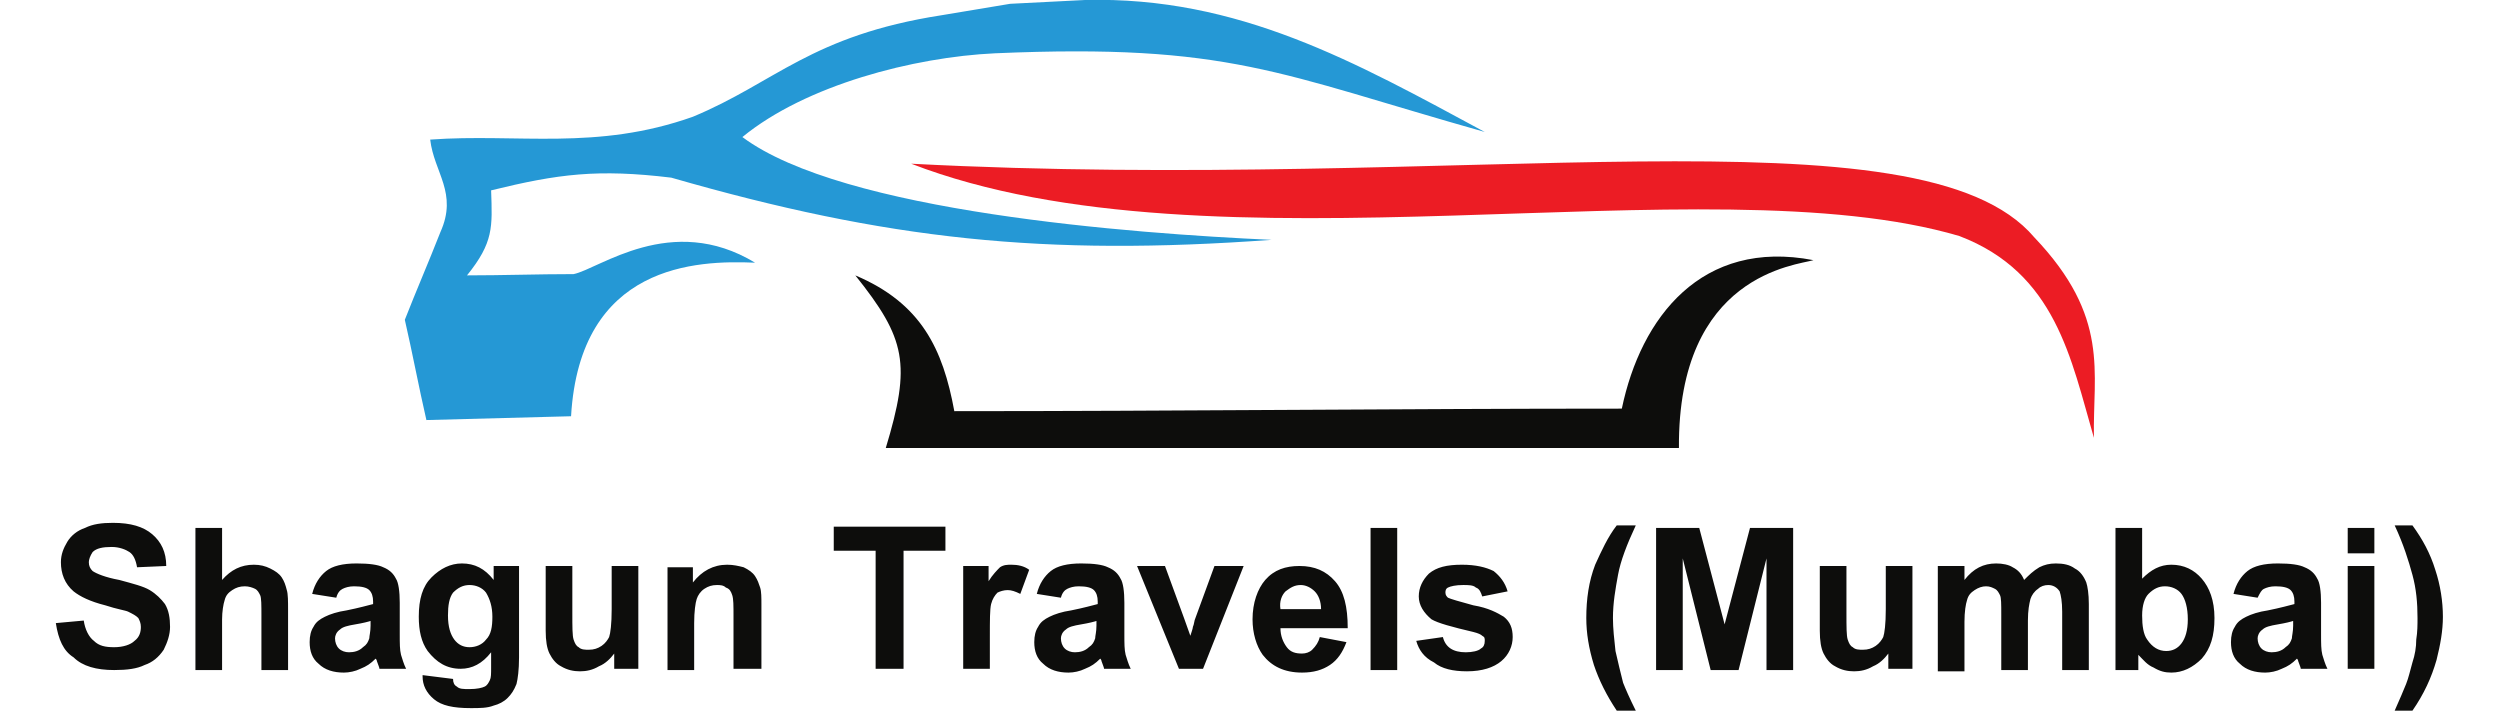 <?xml version="1.0" encoding="utf-8"?>
<!-- Generator: Adobe Illustrator 24.0.1, SVG Export Plug-In . SVG Version: 6.00 Build 0)  -->
<!DOCTYPE svg PUBLIC "-//W3C//DTD SVG 1.1//EN" "http://www.w3.org/Graphics/SVG/1.1/DTD/svg11.dtd">
<svg version="1.1" id="Layer_1" xmlns:x="http://ns.adobe.com/Extensibility/1.0/" xmlns:i="http://ns.adobe.com/AdobeIllustrator/10.0/" xmlns:graph="http://ns.adobe.com/Graphs/1.0/"
	 xmlns="http://www.w3.org/2000/svg" xmlns:xlink="http://www.w3.org/1999/xlink" x="0px" y="0px" width="197px" height="56px"
	 viewBox="0 0 197 56" style="enable-background:new 0 0 197 56;" xml:space="preserve">
<style type="text/css">
	.st0{fill-rule:evenodd;clip-rule:evenodd;fill:#2598D5;}
	.st1{fill-rule:evenodd;clip-rule:evenodd;fill:#EC1C24;}
	.st2{fill-rule:evenodd;clip-rule:evenodd;fill:#0D0D0C;}
	.st3{fill:#0D0D0C;}
</style>
<path class="st0" d="M33.6,33.1c-0.6-2.6-1.1-5.3-1.7-7.9c0.9-2.3,1.9-4.6,2.8-6.9c1.4-3.1-0.5-4.7-0.8-7.3
	c6.9-0.5,13.1,0.9,20.7-1.8c6.5-2.7,9.3-6.4,19.6-8l5.4-0.9L85.5,0c12.1-0.3,21.3,4.9,31.5,10.4c-16.3-4.6-20.1-7-38.6-6.2
	C72,4.5,63.5,6.7,58.5,10.8c7.9,5.9,30.7,7.6,41.7,8.1c-17.9,1.3-30.3,0-47.3-4.9c-5.8-0.7-8.9-0.3-14.2,1c0.1,2.9,0.2,4.1-1.9,6.7
	c2.8,0,5.6-0.1,8.4-0.1c2-0.4,7.7-4.9,14.3-0.9c-4.6-0.2-13.8,0.1-14.5,12.1C41.2,32.9,37.4,33,33.6,33.1z"/>
<path class="st1" d="M71.8,12.9c43.7,2.3,79.6-4.7,88.5,5.8c6,6.3,4.6,10.6,4.7,15.8c-1.8-6.2-3-13-10.6-15.9
	C134.4,12.7,95.6,22.1,71.8,12.9z"/>
<path class="st2" d="M69.8,35.3c20.7,0,41.8,0,62.5,0c-0.1-13.7,9.3-14.4,10.6-14.8c-8.8-1.7-13.6,4.5-15.1,11.7
	c-17.4,0-35.2,0.2-52.6,0.2c-0.9-4.9-2.6-8.5-7.8-10.7C71.4,26.7,71.8,28.7,69.8,35.3z"/>
<path class="st3" d="M188.7,56c0.4-0.9,0.7-1.6,0.9-2.1c0.2-0.5,0.3-1,0.5-1.7c0.2-0.6,0.3-1.2,0.3-1.8c0.1-0.6,0.1-1.2,0.1-1.7
	c0-1.2-0.1-2.3-0.4-3.4c-0.3-1.1-0.7-2.4-1.4-3.9h1.4c0.8,1.1,1.4,2.2,1.8,3.5c0.4,1.2,0.6,2.5,0.6,3.7c0,1.1-0.2,2.2-0.5,3.4
	c-0.4,1.4-1,2.7-1.9,4H188.7z M185,52.7v-8.1h2.1v8.1H185z M185,43.6v-2h2.1v2H185z M180.8,48.9c-0.3,0.1-0.7,0.2-1.3,0.3
	c-0.6,0.1-1,0.2-1.2,0.4c-0.3,0.2-0.4,0.5-0.4,0.7c0,0.3,0.1,0.6,0.3,0.8c0.2,0.2,0.5,0.3,0.8,0.3c0.4,0,0.8-0.1,1.1-0.4
	c0.3-0.2,0.4-0.4,0.5-0.7c0-0.2,0.1-0.5,0.1-1V48.9z M177.9,47.1l-1.9-0.3c0.2-0.8,0.6-1.4,1.1-1.8c0.5-0.4,1.3-0.6,2.4-0.6
	c1,0,1.7,0.1,2.1,0.3c0.5,0.2,0.8,0.5,1,0.9c0.2,0.3,0.3,1,0.3,1.9l0,2.5c0,0.7,0,1.2,0.1,1.6c0.1,0.3,0.2,0.7,0.4,1.1h-2.1
	c0-0.1-0.1-0.3-0.2-0.6c0-0.1-0.1-0.2-0.1-0.2c-0.4,0.4-0.7,0.6-1.2,0.8c-0.4,0.2-0.9,0.3-1.3,0.3c-0.8,0-1.5-0.2-2-0.7
	c-0.5-0.4-0.7-1-0.7-1.7c0-0.5,0.1-0.9,0.3-1.2c0.2-0.4,0.5-0.6,0.9-0.8c0.4-0.2,1-0.4,1.7-0.5c1-0.2,1.7-0.4,2.1-0.5v-0.2
	c0-0.4-0.1-0.7-0.3-0.9c-0.2-0.2-0.6-0.3-1.2-0.3c-0.4,0-0.7,0.1-0.9,0.2C178.2,46.5,178.1,46.7,177.9,47.1z M168.8,48.5
	c0,0.8,0.1,1.5,0.4,1.9c0.4,0.6,0.9,0.9,1.5,0.9c0.5,0,0.9-0.2,1.2-0.6c0.3-0.4,0.5-1,0.5-1.9c0-0.9-0.2-1.6-0.5-2
	c-0.3-0.4-0.8-0.6-1.3-0.6c-0.5,0-0.9,0.2-1.3,0.6C169,47.1,168.8,47.7,168.8,48.5z M166.7,52.7V41.6h2.1v4c0.7-0.7,1.4-1.1,2.3-1.1
	c1,0,1.8,0.4,2.4,1.1c0.6,0.7,1,1.7,1,3.1c0,1.4-0.3,2.4-1,3.2c-0.7,0.7-1.5,1.1-2.4,1.1c-0.5,0-0.9-0.1-1.4-0.4
	c-0.5-0.2-0.8-0.6-1.2-1v1.2H166.7z M152.8,44.6h2v1.1c0.7-0.9,1.5-1.3,2.5-1.3c0.5,0,1,0.1,1.3,0.3c0.4,0.2,0.7,0.5,0.9,1
	c0.4-0.4,0.7-0.7,1.2-1c0.4-0.2,0.8-0.3,1.3-0.3c0.6,0,1.1,0.1,1.5,0.4c0.4,0.2,0.7,0.6,0.9,1.1c0.1,0.3,0.2,0.9,0.2,1.7v5.2h-2.1
	v-4.6c0-0.8-0.1-1.3-0.2-1.6c-0.2-0.3-0.5-0.5-0.9-0.5c-0.3,0-0.6,0.1-0.8,0.3c-0.3,0.2-0.5,0.5-0.6,0.8c-0.1,0.4-0.2,0.9-0.2,1.7
	v3.9h-2.1v-4.4c0-0.8,0-1.3-0.1-1.5c-0.1-0.2-0.2-0.4-0.4-0.5c-0.2-0.1-0.4-0.2-0.7-0.2c-0.3,0-0.6,0.1-0.9,0.3
	c-0.3,0.2-0.5,0.4-0.6,0.8c-0.1,0.3-0.2,0.9-0.2,1.7v3.9h-2.1V44.6z M148.8,52.7v-1.2c-0.3,0.4-0.7,0.8-1.2,1
	c-0.5,0.3-1,0.4-1.5,0.4c-0.5,0-1-0.1-1.5-0.4c-0.4-0.2-0.7-0.6-0.9-1c-0.2-0.4-0.3-1-0.3-1.8v-5.1h2.1v3.7c0,1.1,0,1.8,0.1,2.1
	c0.1,0.3,0.2,0.5,0.4,0.6c0.2,0.2,0.5,0.2,0.8,0.2c0.4,0,0.7-0.1,1-0.3c0.3-0.2,0.5-0.5,0.6-0.7c0.1-0.3,0.2-1,0.2-2.2v-3.4h2.1v8.1
	H148.8z M130.5,52.7V41.6h3.4l2,7.6l2-7.6h3.4v11.2h-2.1v-8.8l-2.2,8.8h-2.2l-2.2-8.8l0,8.8H130.5z M128.9,56h-1.5
	c-0.8-1.2-1.4-2.4-1.8-3.6c-0.4-1.3-0.6-2.5-0.6-3.7c0-1.5,0.2-2.9,0.7-4.2c0.5-1.1,1-2.2,1.7-3.1h1.5c-0.7,1.5-1.2,2.8-1.4,3.9
	c-0.2,1.1-0.4,2.2-0.4,3.4c0,0.8,0.1,1.7,0.2,2.6c0.2,0.9,0.4,1.7,0.6,2.5C128.1,54.3,128.4,55,128.9,56z M111.6,50.5l2.1-0.3
	c0.1,0.4,0.3,0.7,0.6,0.9c0.3,0.2,0.7,0.3,1.2,0.3c0.5,0,1-0.1,1.2-0.3c0.2-0.1,0.3-0.3,0.3-0.6c0-0.2,0-0.3-0.2-0.4
	c-0.1-0.1-0.3-0.2-0.7-0.3c-1.7-0.4-2.8-0.7-3.3-1c-0.6-0.5-1-1.1-1-1.8c0-0.7,0.3-1.3,0.8-1.8c0.6-0.5,1.4-0.7,2.6-0.7
	c1.1,0,1.9,0.2,2.5,0.5c0.5,0.4,0.9,0.9,1.1,1.6l-2,0.4c-0.1-0.3-0.2-0.6-0.5-0.7c-0.2-0.2-0.6-0.2-1-0.2c-0.6,0-1,0.1-1.2,0.2
	c-0.2,0.1-0.2,0.3-0.2,0.4c0,0.2,0.1,0.3,0.2,0.4c0.2,0.1,0.9,0.3,2,0.6c1.2,0.2,1.9,0.6,2.4,0.9c0.5,0.4,0.7,0.9,0.7,1.6
	c0,0.7-0.3,1.4-0.9,1.9c-0.6,0.5-1.5,0.8-2.7,0.8c-1.1,0-2-0.2-2.6-0.7C112.2,51.8,111.8,51.2,111.6,50.5z M108,52.7V41.6h2.1v11.2
	H108z M104.1,48c0-0.6-0.2-1.1-0.5-1.4c-0.3-0.3-0.7-0.5-1.1-0.5c-0.5,0-0.8,0.2-1.2,0.5c-0.3,0.3-0.5,0.8-0.4,1.4H104.1z M104,50.2
	l2.1,0.4c-0.3,0.8-0.7,1.4-1.3,1.8c-0.6,0.4-1.3,0.6-2.2,0.6c-1.4,0-2.4-0.5-3.1-1.4c-0.5-0.7-0.8-1.7-0.8-2.8c0-1.3,0.4-2.4,1-3.1
	c0.7-0.8,1.6-1.1,2.7-1.1c1.2,0,2.1,0.4,2.8,1.2c0.7,0.8,1,2,1,3.7h-5.3c0,0.6,0.2,1.1,0.5,1.5c0.3,0.4,0.7,0.5,1.2,0.5
	c0.3,0,0.6-0.1,0.8-0.3C103.7,50.9,103.9,50.6,104,50.2z M92.9,52.7l-3.3-8.1h2.2l1.5,4.1l0.5,1.4c0.1-0.3,0.2-0.6,0.2-0.7
	c0.1-0.2,0.1-0.5,0.2-0.7l1.5-4.1H98l-3.2,8.1H92.9z M86.5,48.9c-0.3,0.1-0.7,0.2-1.3,0.3c-0.6,0.1-1,0.2-1.2,0.4
	c-0.3,0.2-0.4,0.5-0.4,0.7c0,0.3,0.1,0.6,0.3,0.8c0.2,0.2,0.5,0.3,0.8,0.3c0.4,0,0.8-0.1,1.1-0.4c0.3-0.2,0.4-0.4,0.5-0.7
	c0-0.2,0.1-0.5,0.1-1V48.9z M83.6,47.1l-1.9-0.3c0.2-0.8,0.6-1.4,1.1-1.8c0.5-0.4,1.3-0.6,2.4-0.6c1,0,1.7,0.1,2.1,0.3
	c0.5,0.2,0.8,0.5,1,0.9c0.2,0.3,0.3,1,0.3,1.9l0,2.5c0,0.7,0,1.2,0.1,1.6c0.1,0.3,0.2,0.7,0.4,1.1h-2.1c0-0.1-0.1-0.3-0.2-0.6
	c0-0.1-0.1-0.2-0.1-0.2c-0.4,0.4-0.7,0.6-1.2,0.8c-0.4,0.2-0.9,0.3-1.3,0.3c-0.8,0-1.5-0.2-2-0.7c-0.5-0.4-0.7-1-0.7-1.7
	c0-0.5,0.1-0.9,0.3-1.2c0.2-0.4,0.5-0.6,0.9-0.8c0.4-0.2,1-0.4,1.7-0.5c1-0.2,1.7-0.4,2.1-0.5v-0.2c0-0.4-0.1-0.7-0.3-0.9
	c-0.2-0.2-0.6-0.3-1.2-0.3c-0.4,0-0.7,0.1-0.9,0.2C83.9,46.5,83.7,46.7,83.6,47.1z M78,52.7h-2.1v-8.1h2v1.2
	c0.3-0.5,0.7-0.9,0.9-1.1c0.3-0.2,0.6-0.2,0.9-0.2c0.5,0,1,0.1,1.4,0.4l-0.7,1.9c-0.4-0.2-0.7-0.3-1-0.3c-0.3,0-0.6,0.1-0.8,0.2
	c-0.2,0.2-0.4,0.5-0.5,0.9C78,48,78,48.9,78,50.2V52.7z M69,52.7v-9.3h-3.3v-1.9h8.8v1.9h-3.3v9.3H69z M59.9,52.7h-2.1v-4.1
	c0-0.9,0-1.4-0.1-1.7c-0.1-0.3-0.2-0.5-0.5-0.6c-0.2-0.2-0.5-0.2-0.7-0.2c-0.4,0-0.7,0.1-1,0.3c-0.3,0.2-0.5,0.5-0.6,0.8
	c-0.1,0.3-0.2,1-0.2,1.9v3.7h-2.1v-8.1h2v1.2c0.7-0.9,1.6-1.4,2.7-1.4c0.5,0,0.9,0.1,1.3,0.2c0.4,0.2,0.7,0.4,0.9,0.7
	c0.2,0.3,0.3,0.6,0.4,0.9c0.1,0.3,0.1,0.8,0.1,1.4V52.7z M48.4,52.7v-1.2c-0.3,0.4-0.7,0.8-1.2,1c-0.5,0.3-1,0.4-1.5,0.4
	c-0.5,0-1-0.1-1.5-0.4c-0.4-0.2-0.7-0.6-0.9-1c-0.2-0.4-0.3-1-0.3-1.8v-5.1h2.1v3.7c0,1.1,0,1.8,0.1,2.1c0.1,0.3,0.2,0.5,0.4,0.6
	c0.2,0.2,0.5,0.2,0.8,0.2c0.4,0,0.7-0.1,1-0.3c0.3-0.2,0.5-0.5,0.6-0.7c0.1-0.3,0.2-1,0.2-2.2v-3.4h2.1v8.1H48.4z M35.3,48.5
	c0,0.9,0.2,1.5,0.5,1.9c0.3,0.4,0.7,0.6,1.2,0.6c0.5,0,1-0.2,1.3-0.6c0.4-0.4,0.5-1,0.5-1.8c0-0.8-0.2-1.4-0.5-1.9
	c-0.3-0.4-0.8-0.6-1.3-0.6c-0.5,0-0.9,0.2-1.3,0.6C35.4,47.1,35.3,47.7,35.3,48.5z M33.3,53.2l2.4,0.3c0,0.3,0.1,0.5,0.3,0.6
	c0.2,0.2,0.5,0.2,1,0.2c0.6,0,1-0.1,1.2-0.2c0.2-0.1,0.3-0.3,0.4-0.5c0.1-0.2,0.1-0.5,0.1-1l0-1.2c-0.7,0.9-1.5,1.3-2.4,1.3
	c-1.1,0-1.9-0.5-2.6-1.4c-0.5-0.7-0.7-1.6-0.7-2.7c0-1.4,0.3-2.4,1-3.1c0.7-0.7,1.5-1.1,2.4-1.1c1,0,1.8,0.4,2.5,1.3v-1.1h2v7.2
	c0,1-0.1,1.7-0.2,2.1c-0.2,0.5-0.4,0.8-0.7,1.1c-0.3,0.3-0.7,0.5-1.1,0.6c-0.5,0.2-1.1,0.2-1.8,0.2c-1.4,0-2.3-0.2-2.9-0.7
	c-0.6-0.5-0.9-1.1-0.9-1.8C33.3,53.4,33.3,53.4,33.3,53.2z M29.3,48.9c-0.3,0.1-0.7,0.2-1.3,0.3c-0.6,0.1-1,0.2-1.2,0.4
	c-0.3,0.2-0.4,0.5-0.4,0.7c0,0.3,0.1,0.6,0.3,0.8c0.2,0.2,0.5,0.3,0.8,0.3c0.4,0,0.8-0.1,1.1-0.4c0.3-0.2,0.4-0.4,0.5-0.7
	c0-0.2,0.1-0.5,0.1-1V48.9z M26.5,47.1l-1.9-0.3c0.2-0.8,0.6-1.4,1.1-1.8c0.5-0.4,1.3-0.6,2.4-0.6c1,0,1.7,0.1,2.1,0.3
	c0.5,0.2,0.8,0.5,1,0.9c0.2,0.3,0.3,1,0.3,1.9l0,2.5c0,0.7,0,1.2,0.1,1.6c0.1,0.3,0.2,0.7,0.4,1.1h-2.1c0-0.1-0.1-0.3-0.2-0.6
	c0-0.1-0.1-0.2-0.1-0.2c-0.4,0.4-0.7,0.6-1.2,0.8c-0.4,0.2-0.9,0.3-1.3,0.3c-0.8,0-1.5-0.2-2-0.7c-0.5-0.4-0.7-1-0.7-1.7
	c0-0.5,0.1-0.9,0.3-1.2c0.2-0.4,0.5-0.6,0.9-0.8c0.4-0.2,1-0.4,1.7-0.5c1-0.2,1.7-0.4,2.1-0.5v-0.2c0-0.4-0.1-0.7-0.3-0.9
	c-0.2-0.2-0.6-0.3-1.2-0.3c-0.4,0-0.7,0.1-0.9,0.2C26.8,46.5,26.6,46.7,26.5,47.1z M17.5,41.6v4.1c0.7-0.8,1.5-1.2,2.5-1.2
	c0.5,0,0.9,0.1,1.3,0.3c0.4,0.2,0.7,0.4,0.9,0.7c0.2,0.3,0.3,0.6,0.4,1c0.1,0.3,0.1,0.9,0.1,1.6v4.7h-2.1v-4.3c0-0.8,0-1.4-0.1-1.6
	c-0.1-0.2-0.2-0.4-0.4-0.5c-0.2-0.1-0.5-0.2-0.8-0.2c-0.4,0-0.7,0.1-1,0.3c-0.3,0.2-0.5,0.4-0.6,0.8c-0.1,0.3-0.2,0.9-0.2,1.5v4
	h-2.1V41.6H17.5z M4.4,49.1l2.2-0.2c0.1,0.7,0.4,1.3,0.8,1.6C7.8,50.9,8.3,51,9,51c0.7,0,1.3-0.2,1.6-0.5c0.4-0.3,0.5-0.7,0.5-1.1
	c0-0.3-0.1-0.5-0.2-0.7c-0.2-0.2-0.4-0.3-0.8-0.5c-0.2-0.1-0.9-0.2-1.8-0.5c-1.2-0.3-2-0.7-2.5-1.1c-0.7-0.6-1-1.4-1-2.3
	c0-0.6,0.2-1.1,0.5-1.6c0.3-0.5,0.8-0.9,1.4-1.1c0.6-0.3,1.3-0.4,2.2-0.4c1.4,0,2.4,0.3,3.1,0.9c0.7,0.6,1.1,1.4,1.1,2.5l-2.3,0.1
	c-0.1-0.6-0.3-1-0.6-1.2c-0.3-0.2-0.8-0.4-1.4-0.4c-0.7,0-1.2,0.1-1.5,0.4C7.1,43.8,7,44.1,7,44.3c0,0.3,0.1,0.5,0.3,0.7
	c0.3,0.2,1,0.5,2.1,0.7c1.1,0.3,1.9,0.5,2.4,0.8c0.5,0.3,0.9,0.7,1.2,1.1c0.3,0.5,0.4,1.1,0.4,1.8c0,0.6-0.2,1.2-0.5,1.8
	c-0.4,0.6-0.9,1-1.5,1.2c-0.6,0.3-1.4,0.4-2.4,0.4c-1.4,0-2.5-0.3-3.2-1C5,51.3,4.6,50.4,4.4,49.1z"/>
</svg>

